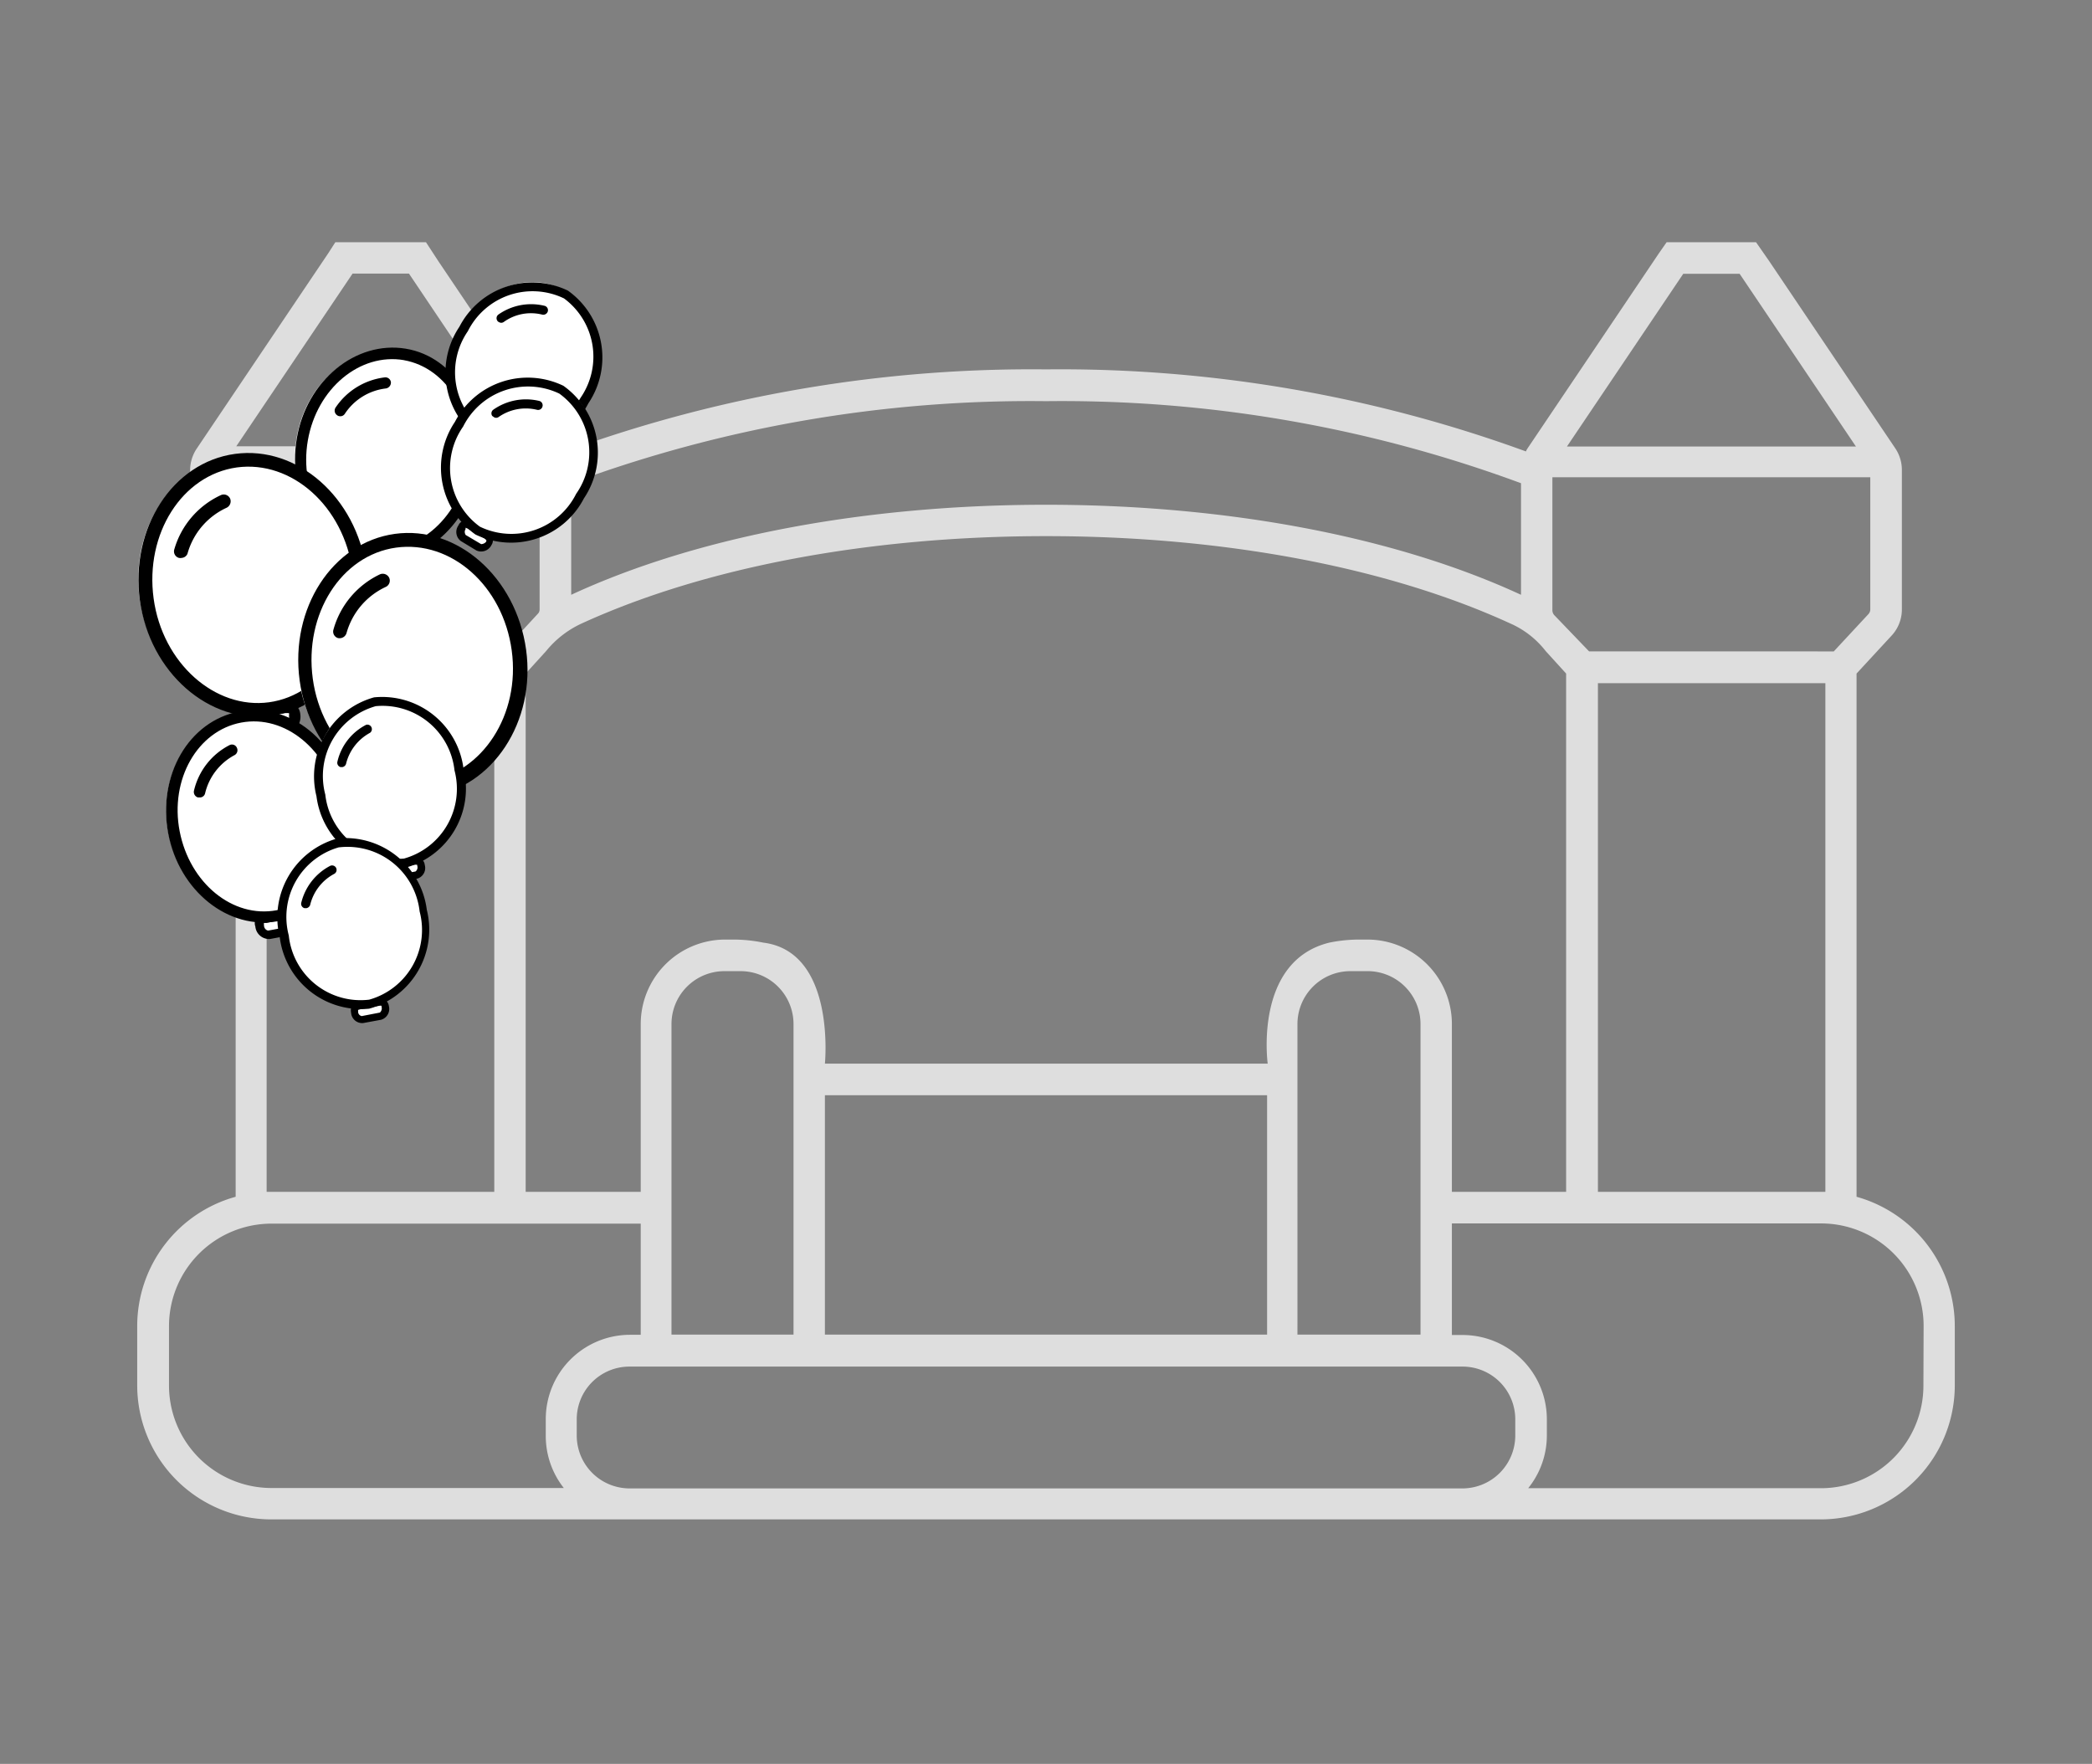 <svg xmlns="http://www.w3.org/2000/svg" width="102" height="86" viewBox="0 0 102 86"><rect x="0" y="0" width="102" height="86" fill="#808080" stroke="none"/><path d="M90.52,58.35V32.84L92.22,31a1.87,1.87,0,0,0,.51-1.29V22.92a1.89,1.89,0,0,0-.32-1.06l-6.15-9.13-.64-.92H81.26l-.37.53-6.41,9.52a.71.71,0,0,0-.08.15,66.24,66.24,0,0,0-23.4-4A66.37,66.37,0,0,0,27.61,22l-.09-.14-6.15-9.13-.6-.92H16.35l-.34.53L9.6,21.86a1.9,1.9,0,0,0-.33,1.06v6.79A1.87,1.87,0,0,0,9.78,31l1.71,1.84V58.35a6.54,6.54,0,0,0-4.8,6.31v2.88a6.54,6.54,0,0,0,6.55,6.54H88.76a6.54,6.54,0,0,0,6.55-6.54V64.66A6.55,6.55,0,0,0,90.52,58.35Zm-8.45-45h2.75l5.67,8.42H76.4ZM75.69,26.8h0V25.27h0v-2h15.5v.84h0V29.7h0a.34.34,0,0,1-.09.24l-1.69,1.82H77.48L75.79,30a.35.35,0,0,1-.1-.24ZM89,33.31v24.8H77.91V33.31ZM27.85,23.56a64.5,64.5,0,0,1,23.15-4,64.55,64.55,0,0,1,23.16,4V29C68,26.15,59.78,24.61,51,24.61S34,26.15,27.85,29Zm.53,6.83c6-2.74,14-4.25,22.62-4.25s16.64,1.51,22.62,4.25a4.46,4.46,0,0,1,1.74,1.35l1,1.1V58.11H70.79V49.92a4.12,4.12,0,0,0-4.11-4.11h-.33a7.31,7.31,0,0,0-1.54.15c-3.69.91-3,5.9-3,5.9H40.22s.55-5.45-3-5.9a7.31,7.31,0,0,0-1.54-.15h-.33a4.12,4.12,0,0,0-4.11,4.11v8.19H25.63V32.84l1-1.1A4.82,4.82,0,0,1,28.38,30.39ZM69.26,49.92V65.07h-6V49.92a2.58,2.58,0,0,1,2.58-2.57h.79A2.58,2.58,0,0,1,69.26,49.92ZM61.78,53.4V65.07H40.22V53.4ZM38.69,49.92V65.07H32.74V49.92a2.58,2.58,0,0,1,2.58-2.57h.79A2.58,2.58,0,0,1,38.69,49.92ZM17.19,13.34h2.75l5.66,8.42H11.52ZM10.91,30a.35.35,0,0,1-.1-.24h0V23.3h15.5v6.4h0a.31.31,0,0,1-.1.24l-1.68,1.82H12.59ZM24.1,33.31v24.8H13V33.31Zm3.39,39.24H13.24a5,5,0,0,1-5-5V64.66a5,5,0,0,1,5-5h18v5.42h-.52a4.11,4.11,0,0,0-4.11,4.11V70A4.09,4.09,0,0,0,27.49,72.55ZM73.88,70a2.58,2.58,0,0,1-2.56,2.57H30.68A2.58,2.58,0,0,1,28.12,70v-.8a2.57,2.57,0,0,1,2.57-2.57H71.31a2.57,2.57,0,0,1,2.57,2.57Zm19.9-2.44a5,5,0,0,1-5,5H74.51A4.09,4.09,0,0,0,75.42,70v-.8a4.11,4.11,0,0,0-4.11-4.11h-.52V59.65h18a5,5,0,0,1,5,5Z" fill="#dedede"/><ellipse cx="18.88" cy="22.1" rx="4.84" ry="4.21" transform="translate(-6.14 36.89) rotate(-80.08)" fill="#fff"/><rect x="17.21" y="26.87" width="1.6" height="0.92" transform="translate(4.98 -2.69) rotate(9.92)" fill="#fff"/><ellipse cx="18.81" cy="22.07" rx="5.04" ry="4.41" transform="translate(-6.17 36.8) rotate(-80.08)" fill="#fff"/><path d="M18,27.27c-2.44-.43-4-3.07-3.53-5.89S17.34,16.6,19.78,17s4,3.07,3.53,5.89S20.43,27.7,18,27.27Zm1.7-9.71c-2.15-.37-4.25,1.38-4.69,3.91s.94,4.89,3.08,5.26,4.25-1.37,4.69-3.9S21.83,17.94,19.69,17.56Z"/><path d="M16.54,20.29a.22.22,0,0,1-.11-.05.27.27,0,0,1-.06-.38,3.37,3.37,0,0,1,2.39-1.46.27.27,0,0,1,.3.24.29.29,0,0,1-.25.3,2.78,2.78,0,0,0-2,1.24A.26.26,0,0,1,16.54,20.29Z"/><path d="M18.39,28.13,17.31,28a.68.68,0,0,1-.46-.83c.09-.53.46-.47.62-.44l1.14.2a.52.52,0,0,1,.5.64A.67.67,0,0,1,18.39,28.13Zm-1.09-1a.23.23,0,0,0,0,.1c0,.2.07.31.12.32l1.08.19c.05,0,.18-.06.22-.27a.18.18,0,0,0,0-.09.54.54,0,0,0-.15,0l-1.14-.2Z"/><ellipse cx="12.32" cy="28.45" rx="5.22" ry="6.01" transform="translate(-3.75 1.93) rotate(-7.8)" fill="#fff"/><rect x="12.26" y="34.4" width="1.99" height="1.14" transform="translate(-4.62 2.12) rotate(-7.8)" fill="#fff"/><ellipse cx="12.23" cy="28.45" rx="5.47" ry="6.25" transform="translate(-3.75 1.92) rotate(-7.8)" fill="#fff"/><path d="M13.21,34.9c-3,.42-5.91-2.11-6.39-5.63s1.6-6.73,4.64-7.14,5.91,2.11,6.4,5.63S16.26,34.49,13.21,34.9ZM11.55,22.79c-2.67.37-4.49,3.23-4.06,6.39s3,5.42,5.63,5.06,4.5-3.23,4.07-6.39S14.23,22.43,11.55,22.79Z"/><path d="M8.87,27.2a.38.38,0,0,1-.15,0,.33.33,0,0,1-.22-.42,4.19,4.19,0,0,1,2.27-2.64.34.34,0,0,1,.45.17.35.35,0,0,1-.18.45A3.49,3.49,0,0,0,9.14,27,.33.33,0,0,1,8.87,27.2Z"/><path d="M14,35.77,12.67,36a.83.83,0,0,1-.86-.8c-.09-.66.37-.73.57-.75l1.42-.2a.65.65,0,0,1,.84.56A.85.85,0,0,1,14,35.77ZM12.33,35a.85.85,0,0,0,0,.13c0,.25.2.34.26.33l1.34-.18c.06,0,.2-.14.16-.39a.3.3,0,0,0,0-.12,1.34,1.34,0,0,0-.19,0l-1.43.2Z"/><ellipse cx="20.08" cy="32.36" rx="5.22" ry="6.01" transform="translate(-4.2 3.02) rotate(-7.8)" fill="#fff"/><rect x="20.02" y="38.3" width="1.99" height="1.14" transform="translate(-5.08 3.21) rotate(-7.8)" fill="#fff"/><ellipse cx="19.99" cy="32.35" rx="5.47" ry="6.25" transform="translate(-4.2 3.01) rotate(-7.8)" fill="#fff"/><path d="M21,38.81c-3,.42-5.91-2.11-6.39-5.63s1.6-6.73,4.64-7.15,5.91,2.11,6.4,5.64S24,38.39,21,38.81ZM19.31,26.7c-2.67.37-4.49,3.23-4.06,6.39s3,5.42,5.63,5,4.5-3.23,4.07-6.38S22,26.33,19.31,26.7Z"/><path d="M16.63,31.11a.39.39,0,0,1-.15,0,.33.33,0,0,1-.22-.42A4.24,4.24,0,0,1,18.53,28a.35.35,0,0,1,.45.18.34.34,0,0,1-.18.44,3.53,3.53,0,0,0-1.9,2.23A.35.35,0,0,1,16.63,31.11Z"/><path d="M21.78,39.68l-1.35.18a.82.82,0,0,1-.86-.79c-.09-.67.37-.73.57-.76l1.42-.19a.64.64,0,0,1,.84.56A.85.85,0,0,1,21.78,39.68Zm-1.69-.81a.68.68,0,0,0,0,.12c0,.26.2.35.26.34l1.34-.18c.06,0,.2-.14.16-.4a.28.28,0,0,0,0-.11.64.64,0,0,0-.19,0l-1.43.2Z"/><ellipse cx="12.6" cy="39.76" rx="4.21" ry="4.84" transform="translate(-7.07 2.98) rotate(-10.56)" fill="#fff"/><rect x="12.81" y="44.5" width="1.6" height="0.92" transform="translate(-8.01 3.26) rotate(-10.56)" fill="#fff"/><ellipse cx="12.53" cy="39.75" rx="4.41" ry="5.04" transform="translate(-7.07 2.97) rotate(-10.56)" fill="#fff"/><path d="M13.57,44.91c-2.43.46-4.84-1.47-5.37-4.28s1-5.48,3.47-5.94S16.51,36.16,17,39,16,44.46,13.57,44.91Zm-1.81-9.68c-2.13.4-3.49,2.77-3,5.3s2.59,4.25,4.73,3.85,3.5-2.78,3-5.3S13.9,34.83,11.76,35.23Z"/><path d="M9.77,38.88H9.65a.28.28,0,0,1-.19-.34,3.35,3.35,0,0,1,1.73-2.21.26.26,0,0,1,.36.13.27.27,0,0,1-.12.36A2.86,2.86,0,0,0,10,38.68.26.26,0,0,1,9.77,38.88Z"/><path d="M14.25,45.58l-1.07.2a.67.67,0,0,1-.73-.61.47.47,0,0,1,.43-.63L14,44.33a.52.52,0,0,1,.69.42A.67.67,0,0,1,14.25,45.58ZM12.87,45a.46.46,0,0,0,0,.1c0,.21.17.28.22.27l1.07-.2c.05,0,.15-.12.11-.33a.17.17,0,0,0,0-.09.47.47,0,0,0-.15,0L13,45Z"/><ellipse cx="19" cy="38.11" rx="3.41" ry="3.93" transform="translate(-6.66 4.13) rotate(-10.56)" fill="#fff"/><rect x="19.17" y="41.96" width="1.3" height="0.75" transform="translate(-7.42 4.35) rotate(-10.56)" fill="#fff"/><ellipse cx="18.94" cy="38.11" rx="3.58" ry="4.09" transform="translate(-6.66 4.12) rotate(-10.56)" fill="#fff"/><path d="M19.79,42.3a4,4,0,0,1-4.36-3.48A4,4,0,0,1,18.24,34a4,4,0,0,1,4.36,3.48A4,4,0,0,1,19.79,42.3Zm-1.47-7.87a3.54,3.54,0,0,0-2.46,4.31,3.53,3.53,0,0,0,3.84,3.12,3.53,3.53,0,0,0,2.46-4.3A3.53,3.53,0,0,0,18.32,34.43Z"/><path d="M16.7,37.4h-.1a.22.22,0,0,1-.15-.26,2.7,2.7,0,0,1,1.4-1.8.22.22,0,0,1,.19.39,2.36,2.36,0,0,0-1.17,1.52A.23.23,0,0,1,16.7,37.4Z"/><path d="M20.34,42.84l-.88.16a.54.54,0,0,1-.59-.49.38.38,0,0,1,.35-.51l.93-.17a.41.41,0,0,1,.56.34A.54.54,0,0,1,20.34,42.84Zm-1.13-.48a.32.32,0,0,0,0,.08c0,.17.14.22.18.22l.87-.17s.13-.09.09-.26,0-.07,0-.07-.09,0-.13,0l-.92.17Z"/><ellipse cx="17.24" cy="44.99" rx="3.41" ry="3.93" transform="matrix(0.98, -0.18, 0.18, 0.98, -7.95, 3.92)" fill="#fff"/><rect x="17.41" y="48.84" width="1.3" height="0.75" transform="translate(-8.72 4.14) rotate(-10.56)" fill="#fff"/><ellipse cx="17.18" cy="44.99" rx="3.58" ry="4.09" transform="translate(-7.96 3.91) rotate(-10.56)" fill="#fff"/><path d="M18,49.18a4,4,0,0,1-4.36-3.48,4,4,0,0,1,2.81-4.82,4,4,0,0,1,4.36,3.48A4,4,0,0,1,18,49.18Zm-1.47-7.87a3.53,3.53,0,0,0-2.45,4.3A3.52,3.52,0,0,0,18,48.74a3.53,3.53,0,0,0,2.46-4.3A3.54,3.54,0,0,0,16.56,41.31Z"/><path d="M14.94,44.28h-.09a.22.22,0,0,1-.16-.27,2.77,2.77,0,0,1,1.4-1.79.22.22,0,0,1,.3.1.22.22,0,0,1-.1.29,2.33,2.33,0,0,0-1.17,1.52A.24.24,0,0,1,14.94,44.28Z"/><path d="M18.58,49.72l-.87.16a.54.54,0,0,1-.59-.49c-.08-.43.22-.49.35-.51l.92-.17a.42.42,0,0,1,.57.34A.55.55,0,0,1,18.58,49.72Zm-1.12-.48v.08c0,.17.15.22.18.22l.88-.17s.12-.09.09-.26,0-.07,0-.07a.27.27,0,0,0-.12,0l-.93.17Z"/><ellipse cx="25.58" cy="17.76" rx="3.93" ry="3.41" transform="translate(-2.77 30.64) rotate(-59.2)" fill="#fff"/><rect x="22.75" y="21.1" width="1.3" height="0.75" transform="matrix(0.86, 0.51, -0.51, 0.86, 14.29, -8.95)" fill="#fff"/><ellipse cx="25.53" cy="17.71" rx="4.09" ry="3.58" transform="translate(-2.76 30.58) rotate(-59.2)" fill="#fff"/><path d="M23.4,21.42a4,4,0,0,1-1-5.49,4,4,0,0,1,5.29-1.76,4,4,0,0,1,1,5.49A4,4,0,0,1,23.4,21.42Zm4.1-6.87a3.53,3.53,0,0,0-4.69,1.6A3.53,3.53,0,0,0,23.63,21c1.51.91,3.62.18,4.68-1.61A3.53,3.53,0,0,0,27.5,14.55Z"/><path d="M24.32,15.7a.13.13,0,0,1-.07-.06.22.22,0,0,1,.06-.31,2.77,2.77,0,0,1,2.24-.42.22.22,0,0,1,.16.27.23.23,0,0,1-.27.16,2.27,2.27,0,0,0-1.88.36A.21.21,0,0,1,24.32,15.7Z"/><path d="M23.46,22.19l-.77-.45a.55.55,0,0,1-.11-.76.38.38,0,0,1,.6-.16l.81.49a.41.41,0,0,1,.19.62A.54.54,0,0,1,23.46,22.19Zm-.53-1.1a.25.25,0,0,0-.05.07c-.09.14,0,.25,0,.27l.77.46s.15,0,.24-.14a.17.17,0,0,0,0-.07l-.1-.07L23,21.13Z"/><ellipse cx="25.35" cy="22.4" rx="3.93" ry="3.41" transform="matrix(0.51, -0.86, 0.86, 0.51, -6.87, 32.71)" fill="#fff"/><rect x="22.52" y="25.74" width="1.3" height="0.75" transform="translate(16.64 -8.18) rotate(30.8)" fill="#fff"/><ellipse cx="25.31" cy="22.36" rx="4.09" ry="3.58" transform="translate(-6.85 32.65) rotate(-59.2)" fill="#fff"/><path d="M23.18,26.06a4,4,0,0,1-1-5.49,4,4,0,0,1,5.29-1.76,4,4,0,0,1,1,5.49A4,4,0,0,1,23.18,26.06Zm4.09-6.87a3.54,3.54,0,0,0-4.69,1.61,3.53,3.53,0,0,0,.82,4.88,3.53,3.53,0,0,0,4.69-1.6A3.53,3.53,0,0,0,27.27,19.19Z"/><path d="M24.1,20.35,24,20.28a.22.22,0,0,1,.06-.31,2.77,2.77,0,0,1,2.24-.42.22.22,0,0,1,.15.27.22.22,0,0,1-.27.16,2.31,2.31,0,0,0-1.88.36A.21.21,0,0,1,24.1,20.35Z"/><path d="M23.23,26.84l-.76-.46a.55.55,0,0,1-.12-.76.38.38,0,0,1,.6-.15l.81.48a.42.42,0,0,1,.2.63A.56.56,0,0,1,23.23,26.84Zm-.53-1.11,0,.07c-.09.15,0,.26,0,.28l.76.45s.16,0,.25-.13a.23.23,0,0,0,0-.07s-.07-.06-.1-.08l-.81-.48Z"/></svg>
